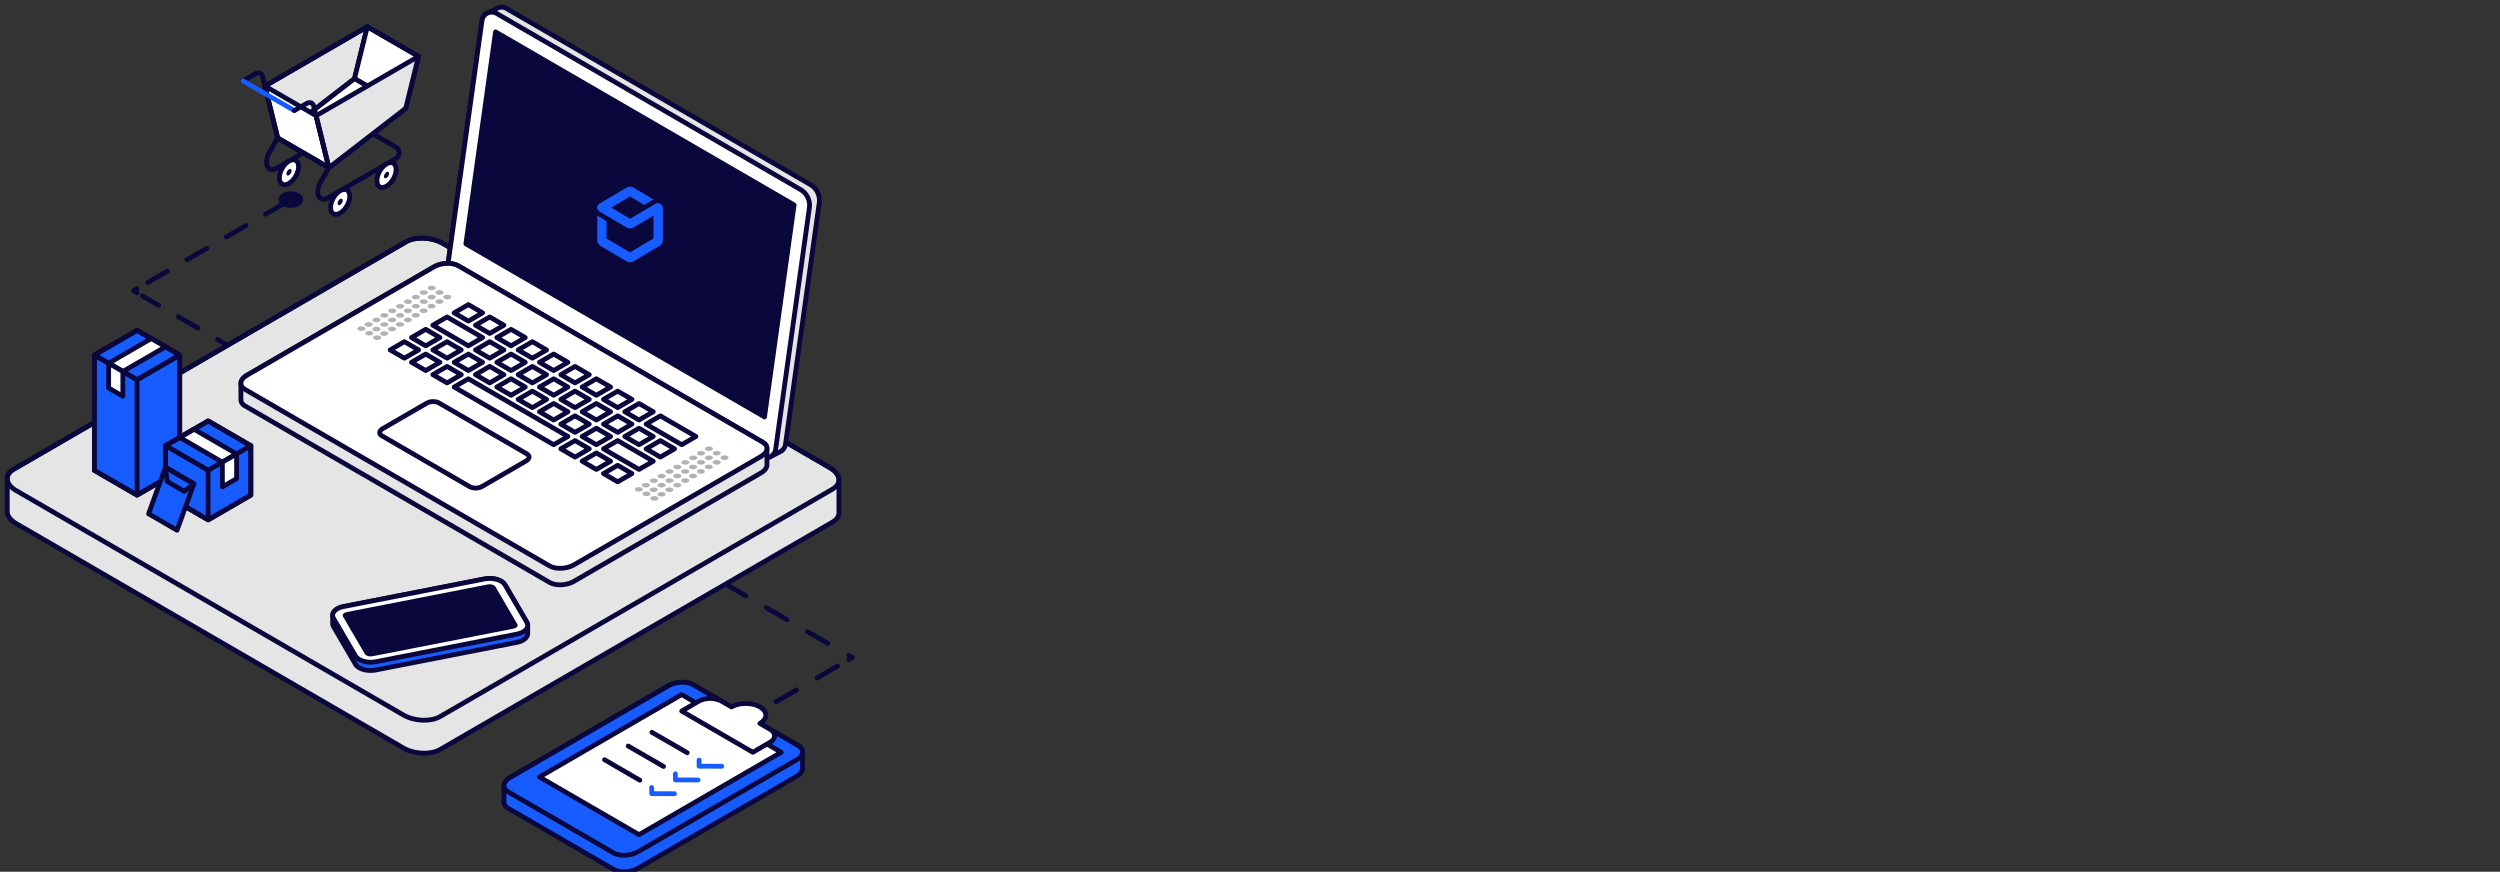 <svg xmlns="http://www.w3.org/2000/svg" width="347" height="121" fill="none"><rect width="100%" height="100%" fill="#333333" stroke="none"/><g clip-path="url(#a)"><path d="M40.366 53.014l-.497-.287" stroke="#09073B" stroke-width=".667" stroke-linecap="round" stroke-linejoin="round"></path><path d="M38.382 51.863L19.769 41.076" stroke="#09073B" stroke-width=".667" stroke-linecap="round" stroke-linejoin="round" stroke-dasharray="3.15 3.15"></path><path d="M19.025 40.646l-.497-.286.497-.286" stroke="#09073B" stroke-width=".667" stroke-linecap="round" stroke-linejoin="round"></path><path d="M20.512 39.21l18.612-10.788" stroke="#09073B" stroke-width=".667" stroke-linecap="round" stroke-linejoin="round" stroke-dasharray="3.15 3.15"></path><path d="M39.87 27.992l.496-.286" stroke="#09073B" stroke-width=".667" stroke-linecap="round" stroke-linejoin="round"></path><path d="M40.364 28.516c.77 0 1.395-.362 1.395-.81 0-.447-.625-.81-1.395-.81s-1.395.363-1.395.81c0 .448.625.81 1.395.81z" fill="#09073B" stroke="#09073B" stroke-width=".667" stroke-linecap="round" stroke-linejoin="round"></path><path d="M92.93 76.564l.497.286" stroke="#09073B" stroke-width=".667" stroke-linecap="round" stroke-linejoin="round"></path><path d="M94.986 77.754l22.042 12.777" stroke="#09073B" stroke-width=".667" stroke-linecap="round" stroke-linejoin="round" stroke-dasharray="3.29 3.29"></path><path d="M117.81 90.982l.494.286-.494.286" stroke="#09073B" stroke-width=".667" stroke-linecap="round" stroke-linejoin="round"></path><path d="M116.248 92.46l-22.045 12.774" stroke="#09073B" stroke-width=".667" stroke-linecap="round" stroke-linejoin="round" stroke-dasharray="3.29 3.29"></path><path d="M93.427 105.688l-.497.285" stroke="#09073B" stroke-width=".667" stroke-linecap="round" stroke-linejoin="round"></path><path d="M116.449 66.6c0-.58-.421-1.193-1.246-1.671L61.459 33.78c-1.51-.874-3.794-.97-5.103-.213L1.888 65.14c-.593.345-.88.803-.88 1.286V71c0 .581.422 1.195 1.247 1.673L55.99 103.82c1.51.874 3.794.97 5.102.21l54.469-31.571c.592-.343.879-.803.882-1.284l.006-4.575z" fill="#E5E5E5" stroke="#09073B" stroke-width=".667" stroke-linecap="round" stroke-linejoin="round"></path><path clip-rule="evenodd" d="M115.565 67.884L61.097 99.456c-1.309.759-3.592.663-5.103-.213L2.252 68.097C.74 67.23.575 65.9 1.881 65.14l54.468-31.572c1.309-.757 3.592-.66 5.103.213L115.2 64.926c1.509.876 1.673 2.201.365 2.958z" stroke="#09073B" stroke-width=".667" stroke-linecap="round" stroke-linejoin="round"></path><path d="M112.481 25.626L70.308 1.184a1.364 1.364 0 00-1.295-.04l-1.367.687a1.369 1.369 0 00-.743 1.036l-4.686 33.514a2.526 2.526 0 001.229 2.528l42.175 24.445a1.364 1.364 0 001.294.037l1.368-.686a1.356 1.356 0 00.743-1.037l4.685-33.511a2.523 2.523 0 00-1.23-2.53z" fill="#E5E5E5" stroke="#09073B" stroke-width=".667" stroke-linecap="round" stroke-linejoin="round"></path><path d="M105.621 63.354L63.446 38.91a2.513 2.513 0 01-1.229-2.528l4.686-33.514a1.375 1.375 0 01.754-1.042 1.363 1.363 0 011.283.045l42.173 24.443a2.523 2.523 0 011.231 2.53l-4.686 33.512a1.37 1.37 0 01-1.401 1.182 1.362 1.362 0 01-.636-.183z" fill="#fff" stroke="#09073B" stroke-width=".667" stroke-linecap="round" stroke-linejoin="round"></path><path d="M68.78 4.426l-4.115 29.42 41.449 24.022 4.111-29.42L68.779 4.425z" fill="#09073B" stroke="#09073B" stroke-width=".667" stroke-linecap="round" stroke-linejoin="round"></path><path d="M84.192 30.687V33.1l3.255 1.926 3.257-1.926v-3.16l-2.779 1.638a.91.91 0 01-.96 0l-3.778-2.233a.623.623 0 01-.22-.84.623.623 0 01.22-.228l3.779-2.238a.928.928 0 01.96 0l2.778 1.645-1.28.755-1.977-1.167-.928.552-1.673.993.882.521 1.719 1.025 3.512-2.073a.732.732 0 01.668 0 .685.685 0 01.378.614v4.408a.94.94 0 01-.467.822l-3.613 2.136a.927.927 0 01-.96 0l-3.612-2.136a.931.931 0 01-.455-.822v-3.388l1.294.764z" fill="#175CFF"></path><path d="M106.453 62.238a1.01 1.01 0 00-.586-.856L63.63 36.902c-.873-.505-2.395-.44-3.402.143L34.27 52.089c-.552.318-.832.728-.832 1.117v2.287a1.014 1.014 0 00.588.856l42.237 24.48c.87.505 2.395.441 3.402-.142l25.958-15.045c.552-.32.832-.73.83-1.116v-2.288z" fill="#E5E5E5" stroke="#09073B" stroke-width=".667" stroke-linecap="round" stroke-linejoin="round"></path><path d="M76.261 78.54L34.024 54.062c-.872-.505-.763-1.388.244-1.972l25.958-15.044c1.008-.584 2.53-.648 3.403-.142l42.237 24.48c.873.505.763 1.388-.244 1.971L79.664 78.4c-1.007.583-2.532.647-3.403.142z" fill="#fff" stroke="#09073B" stroke-width=".667" stroke-linecap="round" stroke-linejoin="round"></path><path d="M73.13 63l-12.236-7.092a1.89 1.89 0 00-1.7.07L53.12 59.5c-.502.291-.556.733-.121.984l12.236 7.092a1.889 1.889 0 001.703-.068l6.07-3.521c.507-.29.561-.732.121-.986z" fill="#fff" stroke="#09073B" stroke-width=".667" stroke-linecap="round" stroke-linejoin="round"></path><path d="M59.914 40.293c.308 0 .558-.144.558-.322 0-.178-.25-.323-.558-.323-.309 0-.559.145-.559.323 0 .178.25.322.559.322zM62.086 41.552c.308 0 .558-.145.558-.323 0-.178-.25-.322-.558-.322-.309 0-.559.144-.559.322 0 .178.25.323.559.323zM61.001 40.922c.309 0 .559-.144.559-.322 0-.178-.25-.323-.559-.323-.308 0-.558.145-.558.323 0 .178.25.322.558.322zM58.82 40.927c.308 0 .558-.144.558-.322 0-.179-.25-.323-.558-.323-.309 0-.559.144-.559.323 0 .178.25.322.559.322zM60.992 42.185c.308 0 .558-.144.558-.322 0-.178-.25-.323-.558-.323-.308 0-.558.145-.558.323 0 .178.25.322.558.322zM59.905 41.556c.308 0 .558-.144.558-.322 0-.178-.25-.323-.558-.323-.309 0-.559.145-.559.323 0 .178.25.322.559.322zM57.726 41.561c.308 0 .558-.145.558-.323 0-.178-.25-.322-.558-.322-.309 0-.559.144-.559.322 0 .178.25.323.559.323zM59.898 42.819c.308 0 .558-.144.558-.323 0-.178-.25-.322-.558-.322-.309 0-.559.144-.559.322 0 .179.25.323.559.323zM58.81 42.19c.309 0 .559-.144.559-.322 0-.179-.25-.323-.559-.323-.308 0-.558.144-.558.322 0 .179.25.323.558.323zM56.632 42.197c.308 0 .558-.145.558-.323 0-.178-.25-.322-.558-.322-.309 0-.559.144-.559.322 0 .178.25.323.559.323zM58.801 43.455c.309 0 .559-.144.559-.322 0-.178-.25-.323-.559-.323-.308 0-.558.145-.558.323 0 .178.25.322.558.322zM57.717 42.826c.308 0 .558-.144.558-.322 0-.179-.25-.323-.558-.323-.309 0-.559.144-.559.323 0 .178.25.322.559.322zM55.536 42.83c.308 0 .558-.144.558-.322 0-.178-.25-.323-.558-.323-.309 0-.559.145-.559.323 0 .178.25.323.559.323zM57.707 44.089c.309 0 .559-.144.559-.323 0-.178-.25-.322-.559-.322-.308 0-.558.144-.558.322 0 .179.25.323.558.323zM56.623 43.46c.308 0 .558-.145.558-.323 0-.178-.25-.322-.558-.322-.308 0-.558.144-.558.322 0 .178.25.323.558.323zM54.443 43.464c.308 0 .558-.144.558-.322 0-.178-.25-.323-.558-.323-.309 0-.559.145-.559.323 0 .178.25.322.559.322zM56.613 44.723c.309 0 .558-.145.558-.323 0-.178-.25-.323-.558-.323-.308 0-.558.145-.558.323 0 .178.25.323.558.323zM55.527 44.093c.309 0 .559-.144.559-.322 0-.178-.25-.323-.559-.323-.308 0-.558.145-.558.323 0 .178.25.322.558.322zM53.348 44.098c.309 0 .559-.144.559-.322 0-.179-.25-.323-.559-.323-.308 0-.558.144-.558.322 0 .179.25.323.558.323zM55.52 45.356c.308 0 .558-.144.558-.322 0-.178-.25-.323-.558-.323-.309 0-.559.145-.559.323 0 .178.25.322.559.322zM54.433 44.727c.309 0 .559-.144.559-.322 0-.178-.25-.323-.559-.323-.308 0-.558.145-.558.323 0 .178.25.322.558.322zM52.254 44.734c.309 0 .559-.144.559-.323 0-.178-.25-.322-.559-.322-.308 0-.558.144-.558.322 0 .179.25.323.558.323zM54.424 45.992c.309 0 .559-.144.559-.322 0-.178-.25-.323-.559-.323-.308 0-.558.145-.558.323 0 .178.25.322.558.322zM53.34 45.363c.307 0 .557-.144.557-.322 0-.179-.25-.323-.558-.323-.308 0-.558.144-.558.323 0 .178.25.322.558.322zM51.157 45.368c.309 0 .559-.145.559-.323 0-.178-.25-.322-.559-.322-.308 0-.558.144-.558.322 0 .178.25.323.559.323zM53.33 46.626c.308 0 .558-.144.558-.322 0-.179-.25-.323-.558-.323-.308 0-.558.144-.558.322 0 .179.25.323.558.323zM52.245 45.997c.308 0 .558-.144.558-.323 0-.178-.25-.322-.558-.322-.308 0-.558.144-.558.322 0 .179.25.323.558.323zM50.17 45.94c.31 0 .56-.145.56-.323 0-.178-.25-.323-.56-.323-.308 0-.558.145-.558.323 0 .178.25.323.559.323zM52.343 47.198c.308 0 .558-.145.558-.323 0-.178-.25-.322-.558-.322-.308 0-.558.144-.558.322 0 .178.25.323.558.323zM51.258 46.569c.308 0 .558-.145.558-.323 0-.178-.25-.322-.558-.322-.308 0-.558.144-.558.322 0 .178.25.323.558.323zM98.402 62.6c.308 0 .558-.145.558-.323 0-.178-.25-.323-.558-.323-.308 0-.558.145-.558.323 0 .178.25.322.558.322zM100.572 63.858c.308 0 .558-.145.558-.323 0-.178-.25-.323-.558-.323-.309 0-.559.145-.559.323 0 .178.25.323.559.323zM99.487 63.228c.309 0 .558-.144.558-.322 0-.178-.25-.323-.558-.323-.308 0-.558.145-.558.323 0 .178.25.322.558.322zM97.307 63.233c.309 0 .559-.144.559-.322 0-.179-.25-.323-.559-.323-.308 0-.558.144-.558.322 0 .179.25.323.558.323zM99.478 64.491c.308 0 .558-.144.558-.322 0-.178-.25-.323-.558-.323-.309 0-.559.145-.559.323 0 .178.25.322.559.322zM98.393 63.862c.308 0 .558-.144.558-.322 0-.178-.25-.323-.558-.323-.308 0-.558.145-.558.323 0 .178.25.322.558.322zM96.212 63.867c.308 0 .558-.145.558-.323 0-.178-.25-.322-.558-.322-.309 0-.559.144-.559.322 0 .178.25.323.559.323zM98.384 65.125c.308 0 .558-.144.558-.322 0-.179-.25-.323-.558-.323-.309 0-.559.144-.559.323 0 .178.25.322.559.322zM97.299 64.496c.308 0 .558-.144.558-.323 0-.178-.25-.322-.558-.322-.309 0-.559.144-.559.322 0 .179.25.323.559.323zM95.118 64.503c.308 0 .558-.145.558-.323 0-.178-.25-.322-.558-.322-.308 0-.558.144-.558.322 0 .178.25.323.558.323zM97.29 65.761c.308 0 .558-.144.558-.322 0-.179-.25-.323-.559-.323-.308 0-.558.144-.558.323 0 .178.25.322.558.322zM96.202 65.132c.309 0 .559-.144.559-.323 0-.178-.25-.322-.559-.322-.308 0-.558.144-.558.322 0 .179.25.323.558.323zM94.024 65.137c.309 0 .559-.145.559-.323 0-.178-.25-.322-.559-.322-.308 0-.558.144-.558.322 0 .178.25.323.558.323zM96.196 66.395c.308 0 .558-.144.558-.323 0-.178-.25-.322-.558-.322-.309 0-.559.144-.559.322 0 .178.25.323.559.323zM95.109 65.766c.308 0 .558-.145.558-.323 0-.178-.25-.322-.558-.322-.309 0-.559.144-.559.322 0 .178.25.323.559.323zM92.93 65.77c.309 0 .559-.144.559-.322 0-.179-.25-.323-.559-.323-.308 0-.558.144-.558.323 0 .178.25.322.558.322zM95.1 67.028c.308 0 .558-.144.558-.322 0-.178-.25-.323-.559-.323-.308 0-.558.145-.558.323 0 .178.25.322.558.322zM94.015 66.4c.308 0 .558-.145.558-.323 0-.178-.25-.323-.558-.323-.308 0-.558.145-.558.323 0 .178.25.322.558.322zM91.834 66.404c.308 0 .558-.144.558-.323 0-.178-.25-.322-.558-.322-.309 0-.559.144-.559.322 0 .178.25.323.559.323zM94.006 67.662c.308 0 .558-.144.558-.322 0-.178-.25-.323-.558-.323-.309 0-.559.145-.559.323 0 .178.25.322.559.322zM92.921 67.033c.309 0 .559-.144.559-.323 0-.178-.25-.322-.559-.322-.308 0-.558.144-.558.322 0 .179.25.323.558.323zM90.74 67.04c.308 0 .558-.145.558-.323 0-.178-.25-.322-.558-.322-.309 0-.559.144-.559.322 0 .178.25.323.559.323zM92.912 68.298c.308 0 .558-.144.558-.322 0-.178-.25-.323-.558-.323-.309 0-.559.144-.559.323 0 .178.25.322.559.322zM91.825 67.67c.308 0 .558-.145.558-.323 0-.179-.25-.323-.558-.323-.309 0-.559.144-.559.323 0 .178.25.322.558.322zM89.646 67.674c.308 0 .558-.145.558-.323 0-.178-.25-.322-.558-.322-.309 0-.559.144-.559.322 0 .178.25.323.559.323zM91.818 68.932c.308 0 .558-.144.558-.323 0-.178-.25-.322-.558-.322-.308 0-.558.144-.558.322 0 .179.25.323.558.323zM90.73 68.303c.309 0 .559-.144.559-.323 0-.178-.25-.322-.559-.322-.308 0-.558.144-.558.322 0 .178.25.323.558.323zM88.659 68.246c.308 0 .558-.145.558-.323 0-.178-.25-.322-.558-.322-.308 0-.558.144-.558.322 0 .178.25.323.558.323zM90.83 69.504c.31 0 .56-.144.56-.323 0-.178-.25-.322-.56-.322-.308 0-.558.144-.558.323 0 .178.25.322.559.322zM89.744 68.875c.308 0 .558-.144.558-.323 0-.178-.25-.322-.558-.322-.308 0-.558.144-.558.322 0 .178.25.323.558.323z" fill="#B2B2B2"></path><path d="M65.01 44.567l-1.974-1.144 1.973-1.144 1.974 1.144-1.974 1.144zm0 3.432l-4.935-2.86 1.974-1.144 4.934 2.86-1.974 1.144zm-5.922 0l-1.973-1.144 1.973-1.144 1.974 1.144-1.974 1.144zm-2.96 1.716l-1.974-1.144 1.974-1.144 1.974 1.144-1.974 1.144zm11.842-3.432l-1.974-1.144 1.974-1.144 1.973 1.144-1.973 1.144zm-5.921 3.432l-1.974-1.144 1.974-1.144 1.973 1.144-1.973 1.144zm-2.96 1.715l-1.974-1.143 1.973-1.144 1.974 1.144-1.974 1.144zM70.93 48l-1.974-1.144 1.974-1.144 1.974 1.144-1.974 1.144zm-2.96 1.716l-1.974-1.144 1.974-1.144 1.973 1.144-1.973 1.144zm-2.96 1.715l-1.974-1.143 1.973-1.144 1.974 1.144-1.974 1.144zm-2.961 1.716l-1.974-1.144 1.974-1.144 1.973 1.144-1.973 1.144zm11.842-3.431l-1.974-1.144 1.974-1.144 1.973 1.144-1.973 1.144zm-2.96 1.715l-1.974-1.143 1.973-1.144 1.974 1.144-1.974 1.144zm-2.961 1.716l-1.974-1.144 1.974-1.144 1.973 1.144-1.973 1.144zm8.881 8.58l-13.815-8.008 1.973-1.144 13.818 8.008-1.976 1.143zm0-10.295l-1.974-1.144 1.974-1.144 1.976 1.144-1.976 1.144zm-2.96 1.715l-1.974-1.144 1.974-1.144 1.973 1.144-1.973 1.144zm-2.96 1.716l-1.974-1.144 1.973-1.144 1.974 1.144-1.974 1.144zm8.88-1.716l-1.97-1.144 1.97-1.144 1.976 1.144-1.976 1.144zm-2.96 1.716l-1.974-1.144 1.974-1.144 1.976 1.144-1.976 1.144zm-2.96 1.716l-1.974-1.144 1.974-1.144 1.973 1.144-1.973 1.144zm8.88-1.716l-1.973-1.144 1.974-1.144 1.976 1.144-1.976 1.144zm-2.96 1.716l-1.97-1.144 1.97-1.144 1.976 1.144-1.976 1.144zm-2.96 1.716l-1.974-1.144 1.974-1.144 1.976 1.144-1.976 1.144zm8.884-1.716l-1.976-1.144 1.976-1.144 1.973 1.144-1.973 1.144zm-2.963 1.716l-1.974-1.144 1.974-1.144 1.976 1.144-1.976 1.144zm-2.96 1.716l-1.972-1.144 1.971-1.144 1.976 1.144-1.976 1.144zm8.883-1.716l-1.974-1.144 1.974-1.144 1.974 1.144-1.974 1.144zm-2.96 1.716l-1.976-1.144 1.976-1.144 1.973 1.144-1.973 1.144zm-2.963 1.715l-1.974-1.143 1.974-1.144 1.976 1.144-1.976 1.143zm-2.96 1.716l-1.972-1.144 1.971-1.143 1.976 1.143-1.976 1.144zm14.804-1.716l-4.934-2.86 1.974-1.143 4.933 2.86-1.973 1.143zm-5.921 0l-1.974-1.143 1.974-1.144 1.974 1.144-1.974 1.143zm-5.923 3.432l-1.974-1.144 1.974-1.144 1.976 1.144-1.976 1.144zm8.883-1.716l-1.973-1.144 1.974-1.143 1.973 1.143-1.974 1.144zm-2.96 1.716l-4.934-2.86 1.974-1.143 4.934 2.86-1.974 1.143zm-2.96 1.716l-1.974-1.144 1.974-1.144 1.973 1.144-1.973 1.144z" fill="#fff" stroke="#09073B" stroke-width=".667" stroke-linecap="round" stroke-linejoin="round"></path><path d="M73.244 86.795a.816.816 0 00-.116-.414l-3.038-5.212c-.394-.686-1.661-1.04-2.828-.812l-19.57 3.832c-.93.18-1.516.687-1.516 1.227v1.143c0 .147.04.29.116.414l3.036 5.21c.394.686 1.661 1.04 2.83.812l19.568-3.83c.932-.183 1.518-.686 1.518-1.226v-1.144z" fill="#175CFF" stroke="#09073B" stroke-width=".667" stroke-linecap="round" stroke-linejoin="round"></path><path d="M70.087 81.17l3.043 5.211c.394.686-.228 1.412-1.402 1.64l-19.565 3.83c-1.17.229-2.437-.135-2.83-.812l-3.043-5.21c-.397-.686.228-1.41 1.399-1.64l19.57-3.832c1.167-.228 2.434.142 2.828.813z" fill="#fff" stroke="#09073B" stroke-width=".667" stroke-linecap="round" stroke-linejoin="round"></path><path d="M68.765 81.428l3.038 5.212c.148.254-.087.528-.526.615l-19.57 3.83c-.438.087-.912-.05-1.062-.304l-3.04-5.21c-.149-.254.086-.53.524-.615l19.57-3.832c.444-.085.918.062 1.066.304z" fill="#09073B"></path><path d="M24.944 49.278l-5.92-3.432-5.922 3.432v16.014l5.921 3.432 5.921-3.432V49.278z" fill="#175CFF" stroke="#09073B" stroke-width=".667" stroke-linecap="round" stroke-linejoin="round"></path><path clip-rule="evenodd" d="M19.024 52.71l-5.922-3.432 5.922-3.432 5.92 3.432-5.92 3.432z" stroke="#09073B" stroke-width=".667" stroke-linecap="round" stroke-linejoin="round"></path><path d="M17.05 51.566l-1.974-1.144 5.92-3.432 1.975 1.144-5.922 3.431z" fill="#fff" stroke="#09073B" stroke-width=".667" stroke-linecap="round" stroke-linejoin="round"></path><path clip-rule="evenodd" d="M24.944 65.292l-5.92 3.432V52.709l5.92-3.431v16.014zM13.102 65.292l5.921 3.432V52.709l-5.92-3.431v16.014z" stroke="#09073B" stroke-width=".667" stroke-linecap="round" stroke-linejoin="round"></path><path d="M15.076 53.853l1.973 1.144v-3.432l-1.973-1.144v3.432z" fill="#fff" stroke="#09073B" stroke-width=".667" stroke-linecap="round" stroke-linejoin="round"></path><path d="M28.893 65.292l5.92-3.431-5.92-3.432-5.921 3.431 5.92 3.432z" fill="#175CFF" stroke="#09073B" stroke-width=".667" stroke-linecap="round" stroke-linejoin="round"></path><path d="M30.866 64.148l1.974-1.143-5.922-3.432-1.973 1.144 5.92 3.431z" fill="#fff" stroke="#09073B" stroke-width=".667" stroke-linecap="round" stroke-linejoin="round"></path><path d="M22.972 68.724l5.92 3.432v-6.864l-5.92-3.432v6.864zm11.842 0l-5.921 3.432v-6.864l5.92-3.432v6.864z" fill="#175CFF"></path><path d="M28.893 72.156l-5.921-3.432V61.86l5.92 3.432m0 6.864v-6.864m0 6.864l5.922-3.432V61.86l-5.921 3.432" stroke="#09073B" stroke-width=".667" stroke-linecap="round" stroke-linejoin="round"></path><path d="M32.839 66.436l-1.974 1.144v-3.432l1.974-1.144v3.432z" fill="#fff" stroke="#09073B" stroke-width=".667" stroke-linecap="round" stroke-linejoin="round"></path><path clip-rule="evenodd" d="M28.893 58.429l-5.921 3.431v6.864l5.92 3.432 5.922-3.432V61.86l-5.921-3.431z" stroke="#09073B" stroke-width=".667" stroke-linecap="round" stroke-linejoin="round"></path><path d="M22.964 64.862l3.947 2.288-2.338 6.452-3.948-2.288 2.339-6.452z" fill="#175CFF" stroke="#09073B" stroke-width=".667" stroke-linecap="round" stroke-linejoin="round"></path><path clip-rule="evenodd" d="M25.577 68.198l-2.368-1.373-.244-1.963 3.947 2.288-1.335 1.048z" stroke="#09073B" stroke-width=".667" stroke-linecap="round" stroke-linejoin="round"></path><path d="M111.387 104.356a1.013 1.013 0 00-.585-.856l-14.607-8.464c-.87-.506-2.395-.442-3.4.141l-22.013 12.757c-.549.321-.83.728-.83 1.117v2.287a1.01 1.01 0 00.586.856l14.606 8.465c.871.506 2.396.441 3.403-.142l22.011-12.757c.551-.32.829-.727.829-1.116v-2.288z" fill="#175CFF" stroke="#09073B" stroke-width=".667" stroke-linecap="round" stroke-linejoin="round"></path><path d="M85.142 118.371l-14.606-8.465c-.87-.505-.761-1.388.244-1.972l22.013-12.757c1.005-.583 2.53-.647 3.4-.141l14.606 8.464c.873.506.764 1.389-.244 1.973l-22.01 12.756c-1.008.584-2.532.648-3.403.142z" fill="#175CFF" stroke="#09073B" stroke-width=".667" stroke-linecap="round" stroke-linejoin="round"></path><path d="M88.695 115.855l-13.818-8.008 19.739-11.439 13.815 8.008-19.736 11.439z" fill="#fff" stroke="#09073B" stroke-width=".667" stroke-linecap="round" stroke-linejoin="round"></path><path d="M100.185 106.356l-3.148-.009-.007-.845" stroke="#175CFF" stroke-width=".667" stroke-linecap="round" stroke-linejoin="round"></path><path d="M90.484 101.643l4.903 2.839" stroke="#09073B" stroke-width=".667" stroke-linecap="round" stroke-linejoin="round"></path><path d="M96.895 108.262l-3.147-.01-.007-.844" stroke="#175CFF" stroke-width=".667" stroke-linecap="round" stroke-linejoin="round"></path><path d="M87.196 103.549l4.902 2.839" stroke="#09073B" stroke-width=".667" stroke-linecap="round" stroke-linejoin="round"></path><path d="M93.609 110.167l-3.148-.009-.009-.846" stroke="#175CFF" stroke-width=".667" stroke-linecap="round" stroke-linejoin="round"></path><path d="M83.91 105.452l4.9 2.842" stroke="#09073B" stroke-width=".667" stroke-linecap="round" stroke-linejoin="round"></path><path d="M106.86 101.213l-1.382-.801c1.09-.631 1.09-1.656 0-2.288-1.089-.631-2.858-.631-3.947 0l-1.381-.8a3.482 3.482 0 00-3.159 0l-2.368 1.372 9.869 5.72 2.368-1.373c.866-.505.866-1.325 0-1.83z" fill="#fff" stroke="#09073B" stroke-width=".667" stroke-linecap="round" stroke-linejoin="round"></path><path d="M49.2 17.09l5.73 3.323a.912.912 0 01.47.8.918.918 0 01-.47.801l-9.399 5.443c-1.267.734-1.9-.673-1.005-2.228l1.126-1.961" stroke="#09073B" stroke-width=".667" stroke-linecap="round" stroke-linejoin="round"></path><path d="M49.205 10.914L38.548 19.15l-1.778-7.207 14.212-8.236-1.777 7.207z" fill="#E5E5E5" stroke="#09073B" stroke-width=".667" stroke-linecap="round" stroke-linejoin="round"></path><path d="M49.2 17.09L38.42 23.34c-1.264.734-1.9-.673-1.004-2.229l1.128-1.96" stroke="#09073B" stroke-width=".667" stroke-linecap="round" stroke-linejoin="round"></path><path d="M47.483 20.725c.52-.905.52-1.883 0-2.184-.52-.301-1.363.188-1.883 1.093s-.521 1.883-.001 2.184c.52.302 1.363-.188 1.884-1.093zM41.051 24.453c.52-.904.52-1.882 0-2.184-.52-.301-1.363.188-1.883 1.093s-.52 1.883 0 2.184c.519.302 1.363-.188 1.883-1.093z" fill="#fff" stroke="#09073B" stroke-width=".667" stroke-linecap="round" stroke-linejoin="round"></path><path d="M36.77 11.943l-.333-1.338c-.118-.483-.544-.62-1.032-.337l-1.666.964" stroke="#09073B" stroke-width=".667" stroke-linecap="round" stroke-linejoin="round"></path><path d="M40.362 24.053c.138-.24.138-.501 0-.582-.14-.08-.365.05-.503.29-.139.242-.139.503 0 .583.14.08.364-.05.503-.29zM46.793 20.326c.138-.241.138-.502 0-.582-.14-.08-.364.05-.503.29-.139.241-.138.502 0 .582.14.08.364-.05.503-.29z" fill="#09073B"></path><path d="M50.983 3.707l7.104 4.118-1.776 7.207-7.106-4.118 1.778-7.207z" fill="#fff" stroke="#09073B" stroke-width=".667" stroke-linecap="round" stroke-linejoin="round"></path><path d="M38.548 19.15l7.103 4.118 10.66-8.236-7.106-4.118-10.657 8.236z" fill="#fff" stroke="#09073B" stroke-width=".667" stroke-linecap="round" stroke-linejoin="round"></path><path d="M36.77 11.943l1.778 7.207 7.104 4.118-1.776-7.207-7.106-4.118z" fill="#fff" stroke="#09073B" stroke-width=".667" stroke-linecap="round" stroke-linejoin="round"></path><path clip-rule="evenodd" d="M50.982 3.707l7.104 4.118-1.776 7.207-10.659 8.236-7.103-4.118-1.778-7.207 14.212-8.236z" stroke="#09073B" stroke-width=".667" stroke-linecap="round" stroke-linejoin="round"></path><path d="M56.31 15.032l-10.659 8.236-1.775-7.206 14.21-8.237-1.775 7.207z" fill="#E5E5E5" stroke="#09073B" stroke-width=".667" stroke-linecap="round" stroke-linejoin="round"></path><path d="M54.589 24.843c.52-.905.52-1.883 0-2.184-.52-.302-1.363.188-1.883 1.093s-.521 1.882-.001 2.184c.52.301 1.363-.188 1.884-1.093zM48.156 28.57c.52-.904.521-1.882.001-2.183-.52-.302-1.363.188-1.883 1.093-.521.904-.521 1.883-.002 2.184.52.301 1.364-.188 1.884-1.093z" fill="#fff" stroke="#09073B" stroke-width=".667" stroke-linecap="round" stroke-linejoin="round"></path><path d="M47.467 28.17c.139-.24.139-.5 0-.581-.14-.08-.364.05-.503.29-.138.241-.138.502 0 .582.14.08.364-.05.503-.29zM53.899 24.443c.138-.241.138-.502 0-.582-.14-.08-.364.05-.503.29-.139.241-.138.502 0 .583.14.08.364-.05.503-.291z" fill="#09073B"></path><path d="M33.741 11.232l7.106 4.118" stroke="#175CFF" stroke-width=".667" stroke-linecap="round" stroke-linejoin="round"></path><path d="M45.651 23.268l-2.105-8.545c-.119-.483-.545-.62-1.035-.336l-1.664.963" stroke="#09073B" stroke-width=".667" stroke-linecap="round" stroke-linejoin="round"></path></g><defs><clipPath id="a"><path fill="#fff" d="M0 0H346.667V121H0z"></path></clipPath></defs></svg>